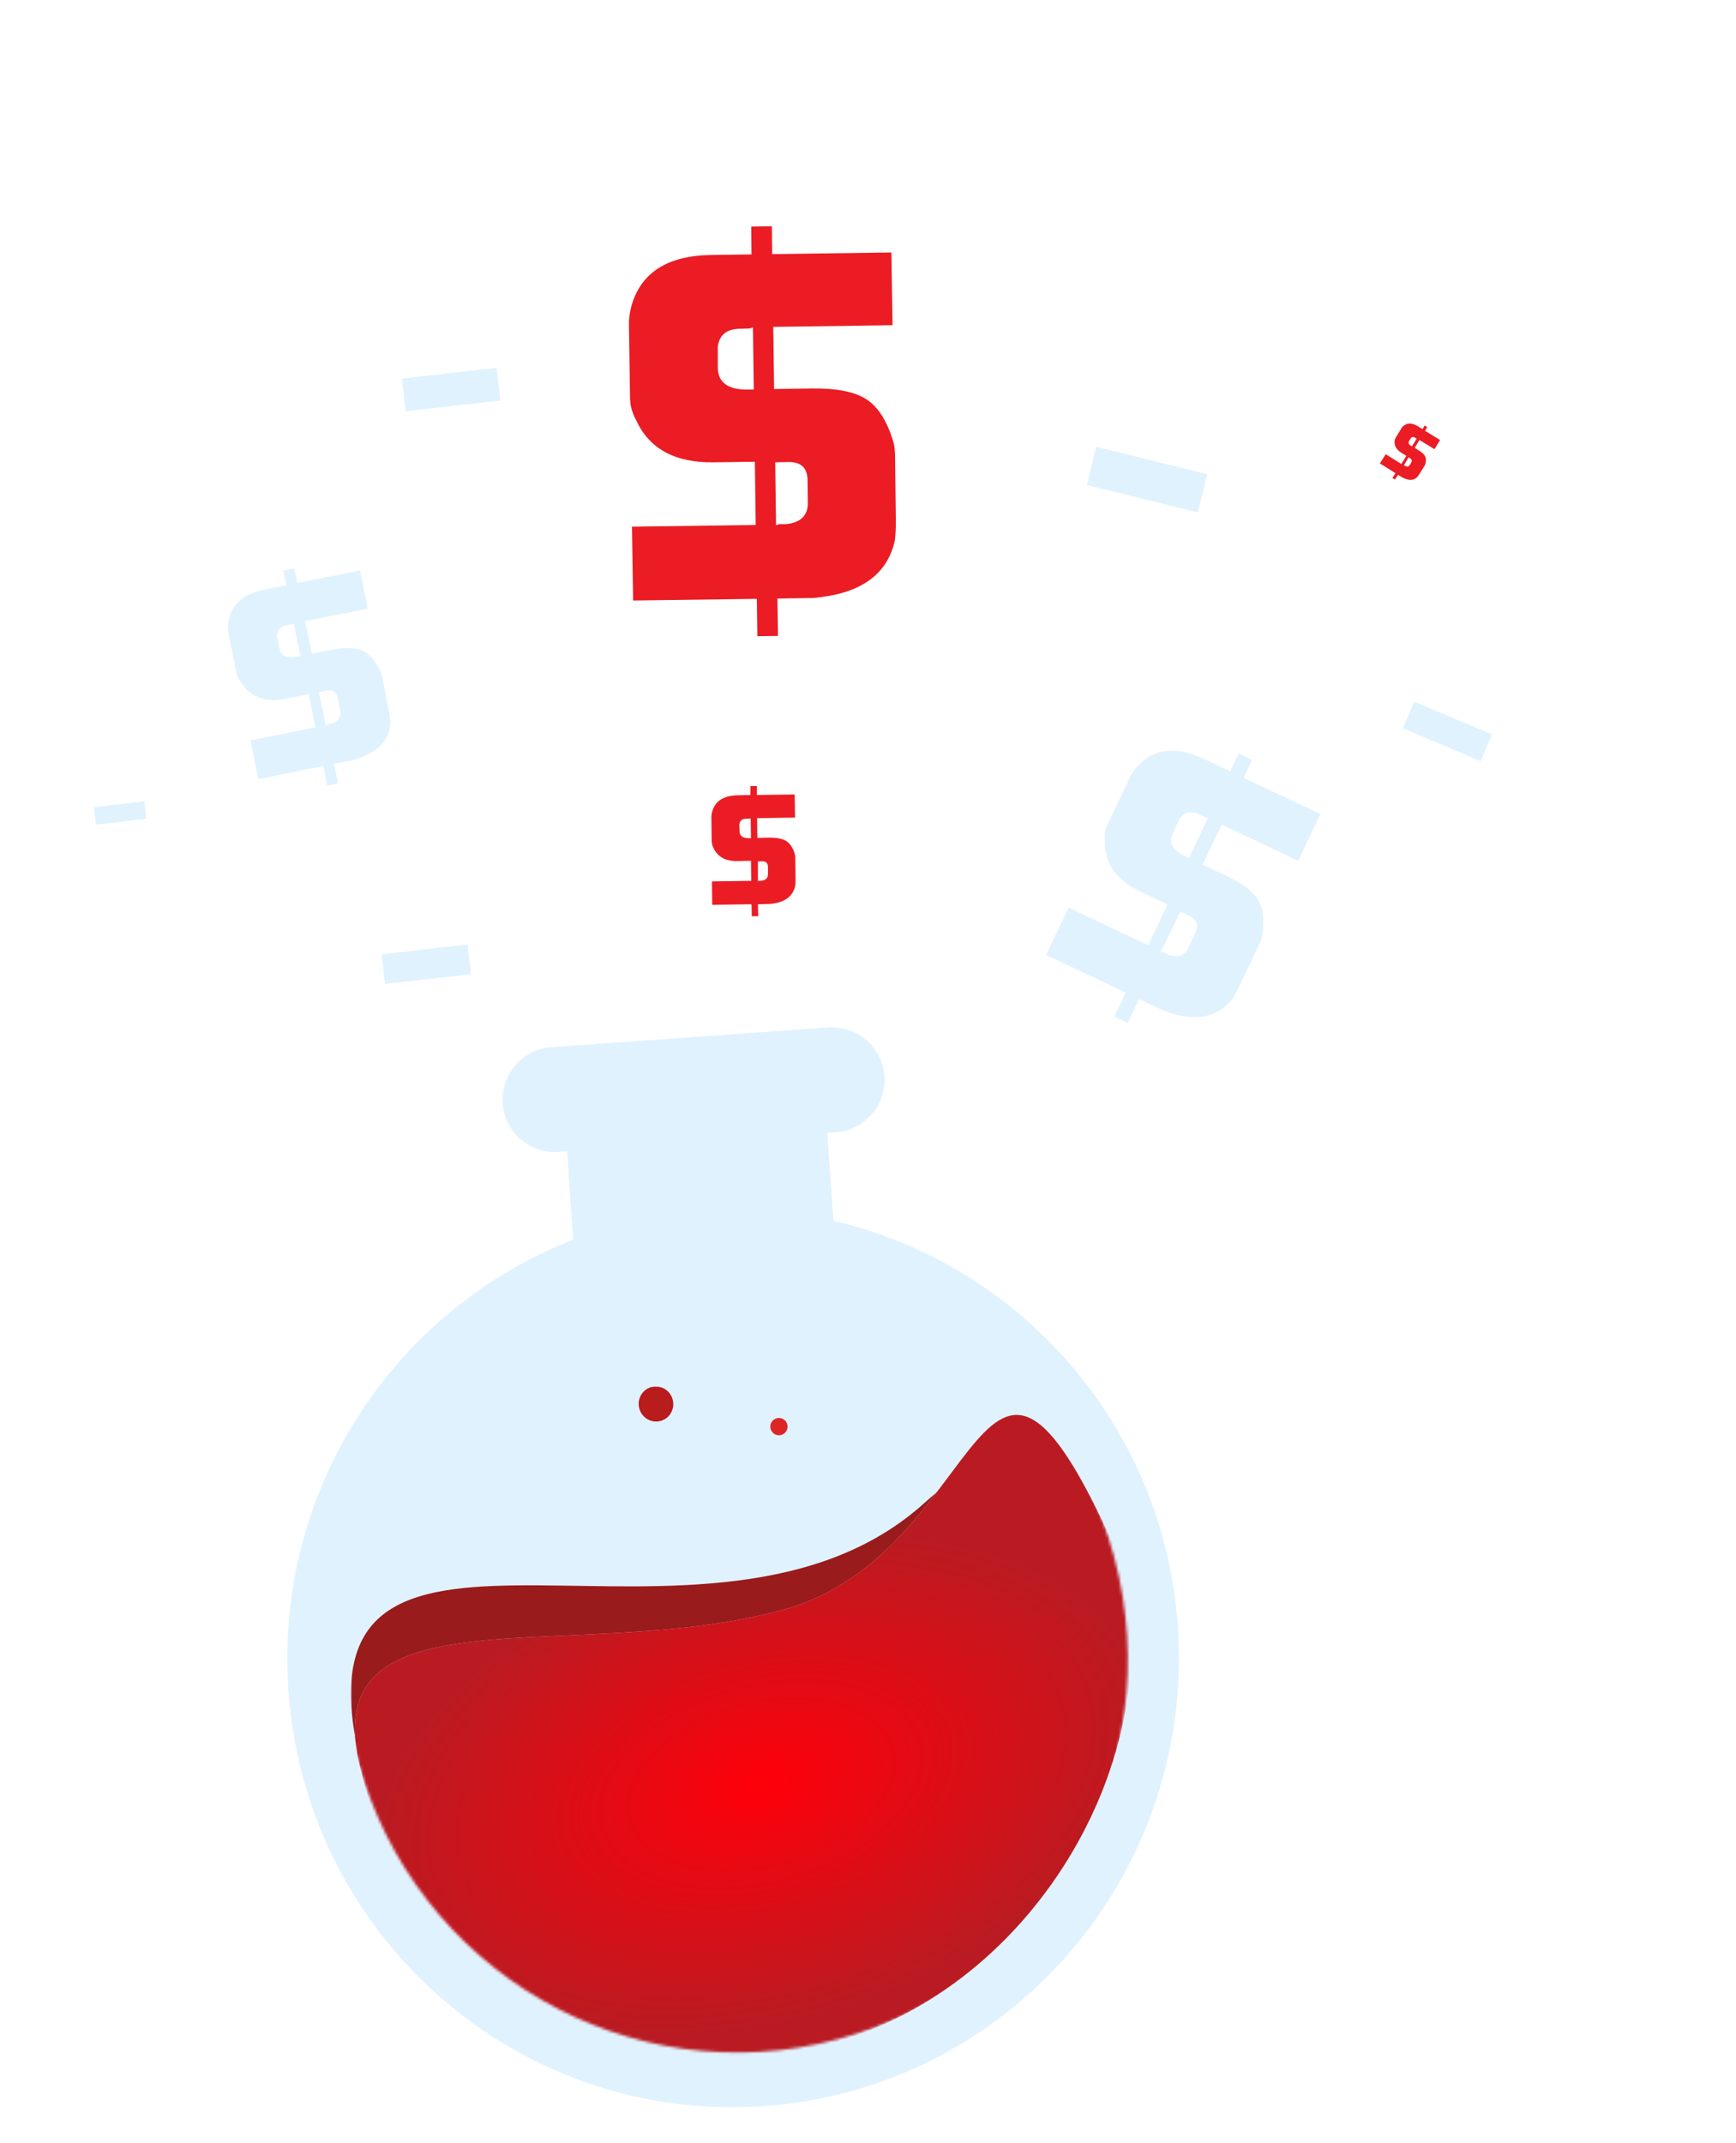 <?xml version="1.0" encoding="utf-8"?>
<!-- Generator: Adobe Illustrator 26.0.0, SVG Export Plug-In . SVG Version: 6.00 Build 0)  -->
<svg version="1.1" id="Layer_1" xmlns="http://www.w3.org/2000/svg" xmlns:xlink="http://www.w3.org/1999/xlink" x="0px" y="0px"
	 viewBox="0 0 623 769" style="enable-background:new 0 0 623 769;" xml:space="preserve">
<style type="text/css">
	.st0{fill-rule:evenodd;clip-rule:evenodd;fill:#E0F2FE;}
	.st1{fill:#CBD8DF;filter:url(#Adobe_OpacityMaskFilter);}
	.st2{mask:url(#mask0_551_3824_00000047020100219099666860000006819196933540190093_);}
	.st3{fill:#991B1B;}
	.st4{fill:#CBD8DF;}
	.st5{fill:url(#SVGID_1_);}
	.st6{fill:#B91C1C;}
	.st7{fill:#DC2626;}
	.st8{fill:#EB1C24;}
	.st9{fill:#E0F2FE;}
</style>
<path class="st0" d="M197.9,375.8c-10.4,0.7-18.2,9.7-17.5,20.1s9.7,18.2,20.1,17.5l3-0.2l2.2,31.7
	c-63.9,24.8-107.2,89.3-102.2,161.6c6.1,88.7,82.5,155.6,170.7,149.3c88.1-6.3,154.6-83.2,148.5-172c-5-72.4-56.8-130.2-123.6-145.7
	l-2.2-31.6l3-0.2c10.4-0.7,18.2-9.7,17.5-20.1c-0.7-10.4-9.7-18.2-20.1-17.5L197.9,375.8z"/>
<defs>
	<filter id="Adobe_OpacityMaskFilter" filterUnits="userSpaceOnUse" x="125.9" y="497.4" width="280.1" height="240.8">
		<feColorMatrix  type="matrix" values="1 0 0 0 0  0 1 0 0 0  0 0 1 0 0  0 0 0 1 0"/>
	</filter>
</defs>
<mask maskUnits="userSpaceOnUse" x="125.9" y="497.4" width="280.1" height="240.8" id="mask0_551_3824_00000047020100219099666860000006819196933540190093_">
	
		<ellipse transform="matrix(0.966 -0.259 0.259 0.966 -145.041 88.596)" class="st1" cx="264" cy="595.2" rx="140.5" ry="141.4"/>
</mask>
<g class="st2">
	<path class="st3" d="M128.1,626.8c13.1,64.4,43.1,114.2,144.4,107.9c99.1-2,132.5-113.1,131.2-127.9
		c-5.3-63.5-29.9-105.5-71.9-67.5C254.9,608.9,106.3,519.5,128.1,626.8z"/>
	<path class="st4" d="M402.2,560.3c18,67.3-29.2,152.8-104.9,173.2c-87.6,20.6-150.9-27.7-167.7-97.9c-18-67.3,75.3-37.5,151-57.8
		C356.4,557.4,350.4,442.1,402.2,560.3z"/>
	
		<radialGradient id="SVGID_1_" cx="61.63" cy="739.197" r="1" gradientTransform="matrix(136.175 -36.559 -21.832 -81.322 8018.827 63006.773)" gradientUnits="userSpaceOnUse">
		<stop  offset="0" style="stop-color:#FF000A"/>
		<stop  offset="1" style="stop-color:#BA1B22"/>
	</radialGradient>
	<path class="st5" d="M402.2,560.3c18,67.3-29.2,152.8-104.9,173.2c-87.6,20.6-150.9-27.7-167.7-97.9c-18-67.3,75.3-37.5,151-57.8
		C356.4,557.4,350.4,442.1,402.2,560.3z"/>
	
		<ellipse transform="matrix(0.959 -0.285 0.285 0.959 -133.701 87.82)" class="st6" cx="235.2" cy="503.7" rx="6.2" ry="6.3"/>
	
		<ellipse transform="matrix(0.959 -0.285 0.285 0.959 -134.175 100.736)" class="st7" cx="279.3" cy="511.8" rx="3.1" ry="3.1"/>
</g>
<g>
	<path class="st8" d="M226.1,142.8l-0.4-26.8c0-1.8,0.3-3.9,0.9-6.2c3.4-12,13-18.1,28.7-18.3l14.4-0.2l-0.1-10l7.4-0.1l0.1,10
		l42.8-0.6l0.4,26.1l-42.8,0.6l0.3,22.3l13.6-0.2c8.9-0.1,15.5,1.2,19.7,4c4.2,2.8,7.4,8,9.6,15.5c0.3,1.1,0.4,2.5,0.5,4.1l0.3,25.1
		c0,1.2-0.1,3-0.3,5.5c-2.4,11.7-11.1,18.6-26,20.6c-1.8,0.3-3.3,0.4-4.5,0.4l-11.7,0.2l0.2,13.4l-7.4,0.1l-0.2-13.4l-44.4,0.6
		l-0.4-26.5l44.4-0.6l-0.3-22.7l-14.8,0.2c-13.8,0.2-23.1-4.8-27.8-15.1C226.8,148.1,226.1,145.3,226.1,142.8z M257.6,132
		c0.1,5.3,3.7,7.9,10.8,7.8l2.1,0l-0.3-22.3l-1.4,0.4l-4.1,0.1c-3.8,0.3-6.1,2-6.9,5.3c-0.1,0.2-0.2,0.7-0.2,1.4L257.6,132z
		 M278.5,188.5l1-0.4l2.5,0c5.3-0.5,8-3.1,7.9-7.7l-0.1-8.2c-0.1-4.4-2.4-6.5-7.1-6.4l-4.5,0.1L278.5,188.5z"/>
</g>
<g>
	<path class="st8" d="M255.4,301.7l-0.1-8.5c0-0.6,0.1-1.2,0.3-2c1.1-3.8,4.1-5.7,9.1-5.8l4.6-0.1l0-3.2l2.3,0l0,3.2l13.6-0.2
		l0.1,8.3l-13.6,0.2l0.1,7.1l4.3-0.1c2.8,0,4.9,0.4,6.2,1.3c1.3,0.9,2.4,2.5,3,4.9c0.1,0.4,0.1,0.8,0.1,1.3l0.1,8
		c0,0.4,0,0.9-0.1,1.7c-0.8,3.7-3.5,5.9-8.3,6.5c-0.6,0.1-1,0.1-1.4,0.1l-3.7,0.1l0.1,4.3l-2.3,0l-0.1-4.3l-14.1,0.2l-0.1-8.4
		l14.1-0.2l-0.1-7.2l-4.7,0.1c-4.4,0.1-7.3-1.5-8.8-4.8C255.6,303.4,255.4,302.5,255.4,301.7z M265.4,298.3c0,1.7,1.2,2.5,3.4,2.5
		l0.7,0l-0.1-7.1l-0.5,0.1l-1.3,0c-1.2,0.1-1.9,0.6-2.2,1.7c0,0.1-0.1,0.2-0.1,0.4L265.4,298.3z M272,316.2l0.3-0.1l0.8,0
		c1.7-0.2,2.5-1,2.5-2.4l0-2.6c0-1.4-0.8-2.1-2.2-2l-1.4,0L272,316.2z"/>
</g>
<g>
	<path class="st8" d="M500.9,157l2.1-3.4c0.1-0.2,0.3-0.5,0.6-0.7c1.4-1.2,3.1-1.2,5.1,0l1.8,1.1l0.8-1.3l0.9,0.6l-0.8,1.3l5.4,3.3
		l-2,3.3l-5.4-3.3l-1.7,2.8l1.7,1.1c1.1,0.7,1.8,1.4,2.1,2.1c0.3,0.7,0.3,1.6,0,2.7c-0.1,0.2-0.1,0.4-0.3,0.6l-2,3.2
		c-0.1,0.1-0.3,0.4-0.5,0.7c-1.2,1.3-2.9,1.4-4.9,0.5c-0.2-0.1-0.4-0.2-0.6-0.3l-1.5-0.9l-1.1,1.7l-0.9-0.6l1.1-1.7l-5.6-3.5
		l2.1-3.3l5.6,3.5l1.8-2.9l-1.9-1.2c-1.7-1.1-2.5-2.5-2.3-4.1C500.5,157.8,500.7,157.4,500.9,157z M505.7,158.2
		c-0.4,0.7-0.2,1.3,0.7,1.8l0.3,0.2l1.7-2.8l-0.2-0.1l-0.5-0.3c-0.5-0.3-0.9-0.2-1.3,0.1c0,0-0.1,0.1-0.1,0.2L505.7,158.2z
		 M503.8,167l0.2,0l0.3,0.2c0.7,0.4,1.2,0.3,1.6-0.3l0.6-1c0.3-0.5,0.2-1-0.4-1.4l-0.6-0.4L503.8,167z"/>
</g>
<g>
	<path class="st9" d="M397.4,296l8.2-17.2c0.6-1.2,1.4-2.4,2.5-3.7c5.9-6.6,13.9-7.5,24.1-2.7l9.3,4.4l3-6.4l4.8,2.3l-3,6.4l27.5,13
		l-7.9,16.8l-27.5-13l-6.8,14.4l8.7,4.1c5.7,2.7,9.5,5.6,11.3,8.7c1.8,3.1,2.2,7.4,1.3,12.9c-0.2,0.8-0.5,1.7-1,2.8l-7.6,16.1
		c-0.4,0.7-1,1.9-1.9,3.4c-5.2,6.7-12.9,8.4-23.1,5c-1.2-0.4-2.2-0.8-3-1.2l-7.5-3.6l-4.1,8.6l-4.8-2.3l4.1-8.6l-28.6-13.5l8.1-17
		l28.6,13.5l6.9-14.6l-9.5-4.5c-8.9-4.2-13.2-10.3-13-18.3C396.2,299.6,396.6,297.7,397.4,296z M420.9,299c-1.6,3.4-0.1,6.2,4.5,8.3
		l1.3,0.6l6.8-14.4l-1-0.2l-2.6-1.3c-2.5-1-4.6-0.6-6.1,1.2c-0.2,0.1-0.3,0.4-0.6,0.8L420.9,299z M416.6,341.6l0.8,0.1l1.6,0.8
		c3.6,1.3,6.1,0.5,7.5-2.4l2.5-5.3c1.3-2.8,0.5-4.9-2.5-6.3l-2.9-1.4L416.6,341.6z"/>
</g>
<g>
	<path class="st9" d="M84.8,241.4l-2.8-14.1c-0.2-1-0.2-2.1-0.1-3.4c0.6-6.6,5.1-10.8,13.3-12.4l7.6-1.5l-1.1-5.2l3.9-0.8l1.1,5.2
		l22.5-4.5l2.8,13.7l-22.5,4.5l2.4,11.7l7.1-1.4c4.7-0.9,8.3-0.9,10.8,0.2c2.5,1.1,4.7,3.5,6.6,7.2c0.3,0.6,0.5,1.3,0.7,2.1
		l2.6,13.2c0.1,0.6,0.2,1.6,0.4,2.9c-0.1,6.4-4,10.9-11.7,13.4c-0.9,0.3-1.7,0.5-2.3,0.7l-6.2,1.2l1.4,7l-3.9,0.8l-1.4-7l-23.3,4.7
		l-2.8-13.9l23.3-4.7l-2.4-11.9l-7.8,1.6c-7.3,1.5-12.6-0.3-16.1-5.2C85.7,244.1,85,242.7,84.8,241.4z M100.3,232.6
		c0.6,2.8,2.7,3.8,6.4,3l1.1-0.2l-2.4-11.7l-0.7,0.3l-2.2,0.4c-2,0.5-3,1.7-3.1,3.4c0,0.1,0,0.4,0,0.7L100.3,232.6z M116.9,260.3
		l0.5-0.3l1.3-0.3c2.8-0.8,3.9-2.4,3.4-4.8l-0.9-4.3c-0.5-2.3-1.9-3.2-4.4-2.7l-2.4,0.5L116.9,260.3z"/>
</g>
<rect x="137.3" y="340.6" transform="matrix(0.994 -0.113 0.113 0.994 -37.992 19.413)" class="st9" width="31" height="10.7"/>
<rect x="33.9" y="288.5" transform="matrix(0.994 -0.113 0.113 0.994 -32.573 6.699)" class="st9" width="18.2" height="6.3"/>
<rect x="144.7" y="133.9" transform="matrix(0.994 -0.113 0.113 0.994 -14.718 19.11)" class="st9" width="34.2" height="11.8"/>
<rect x="391" y="165.1" transform="matrix(0.971 0.24 -0.24 0.971 53.388 -93.799)" class="st9" width="41" height="14.1"/>
<rect x="504.3" y="257.4" transform="matrix(0.921 0.389 -0.389 0.921 143.186 -181.45)" class="st9" width="30.3" height="10.4"/>
</svg>
